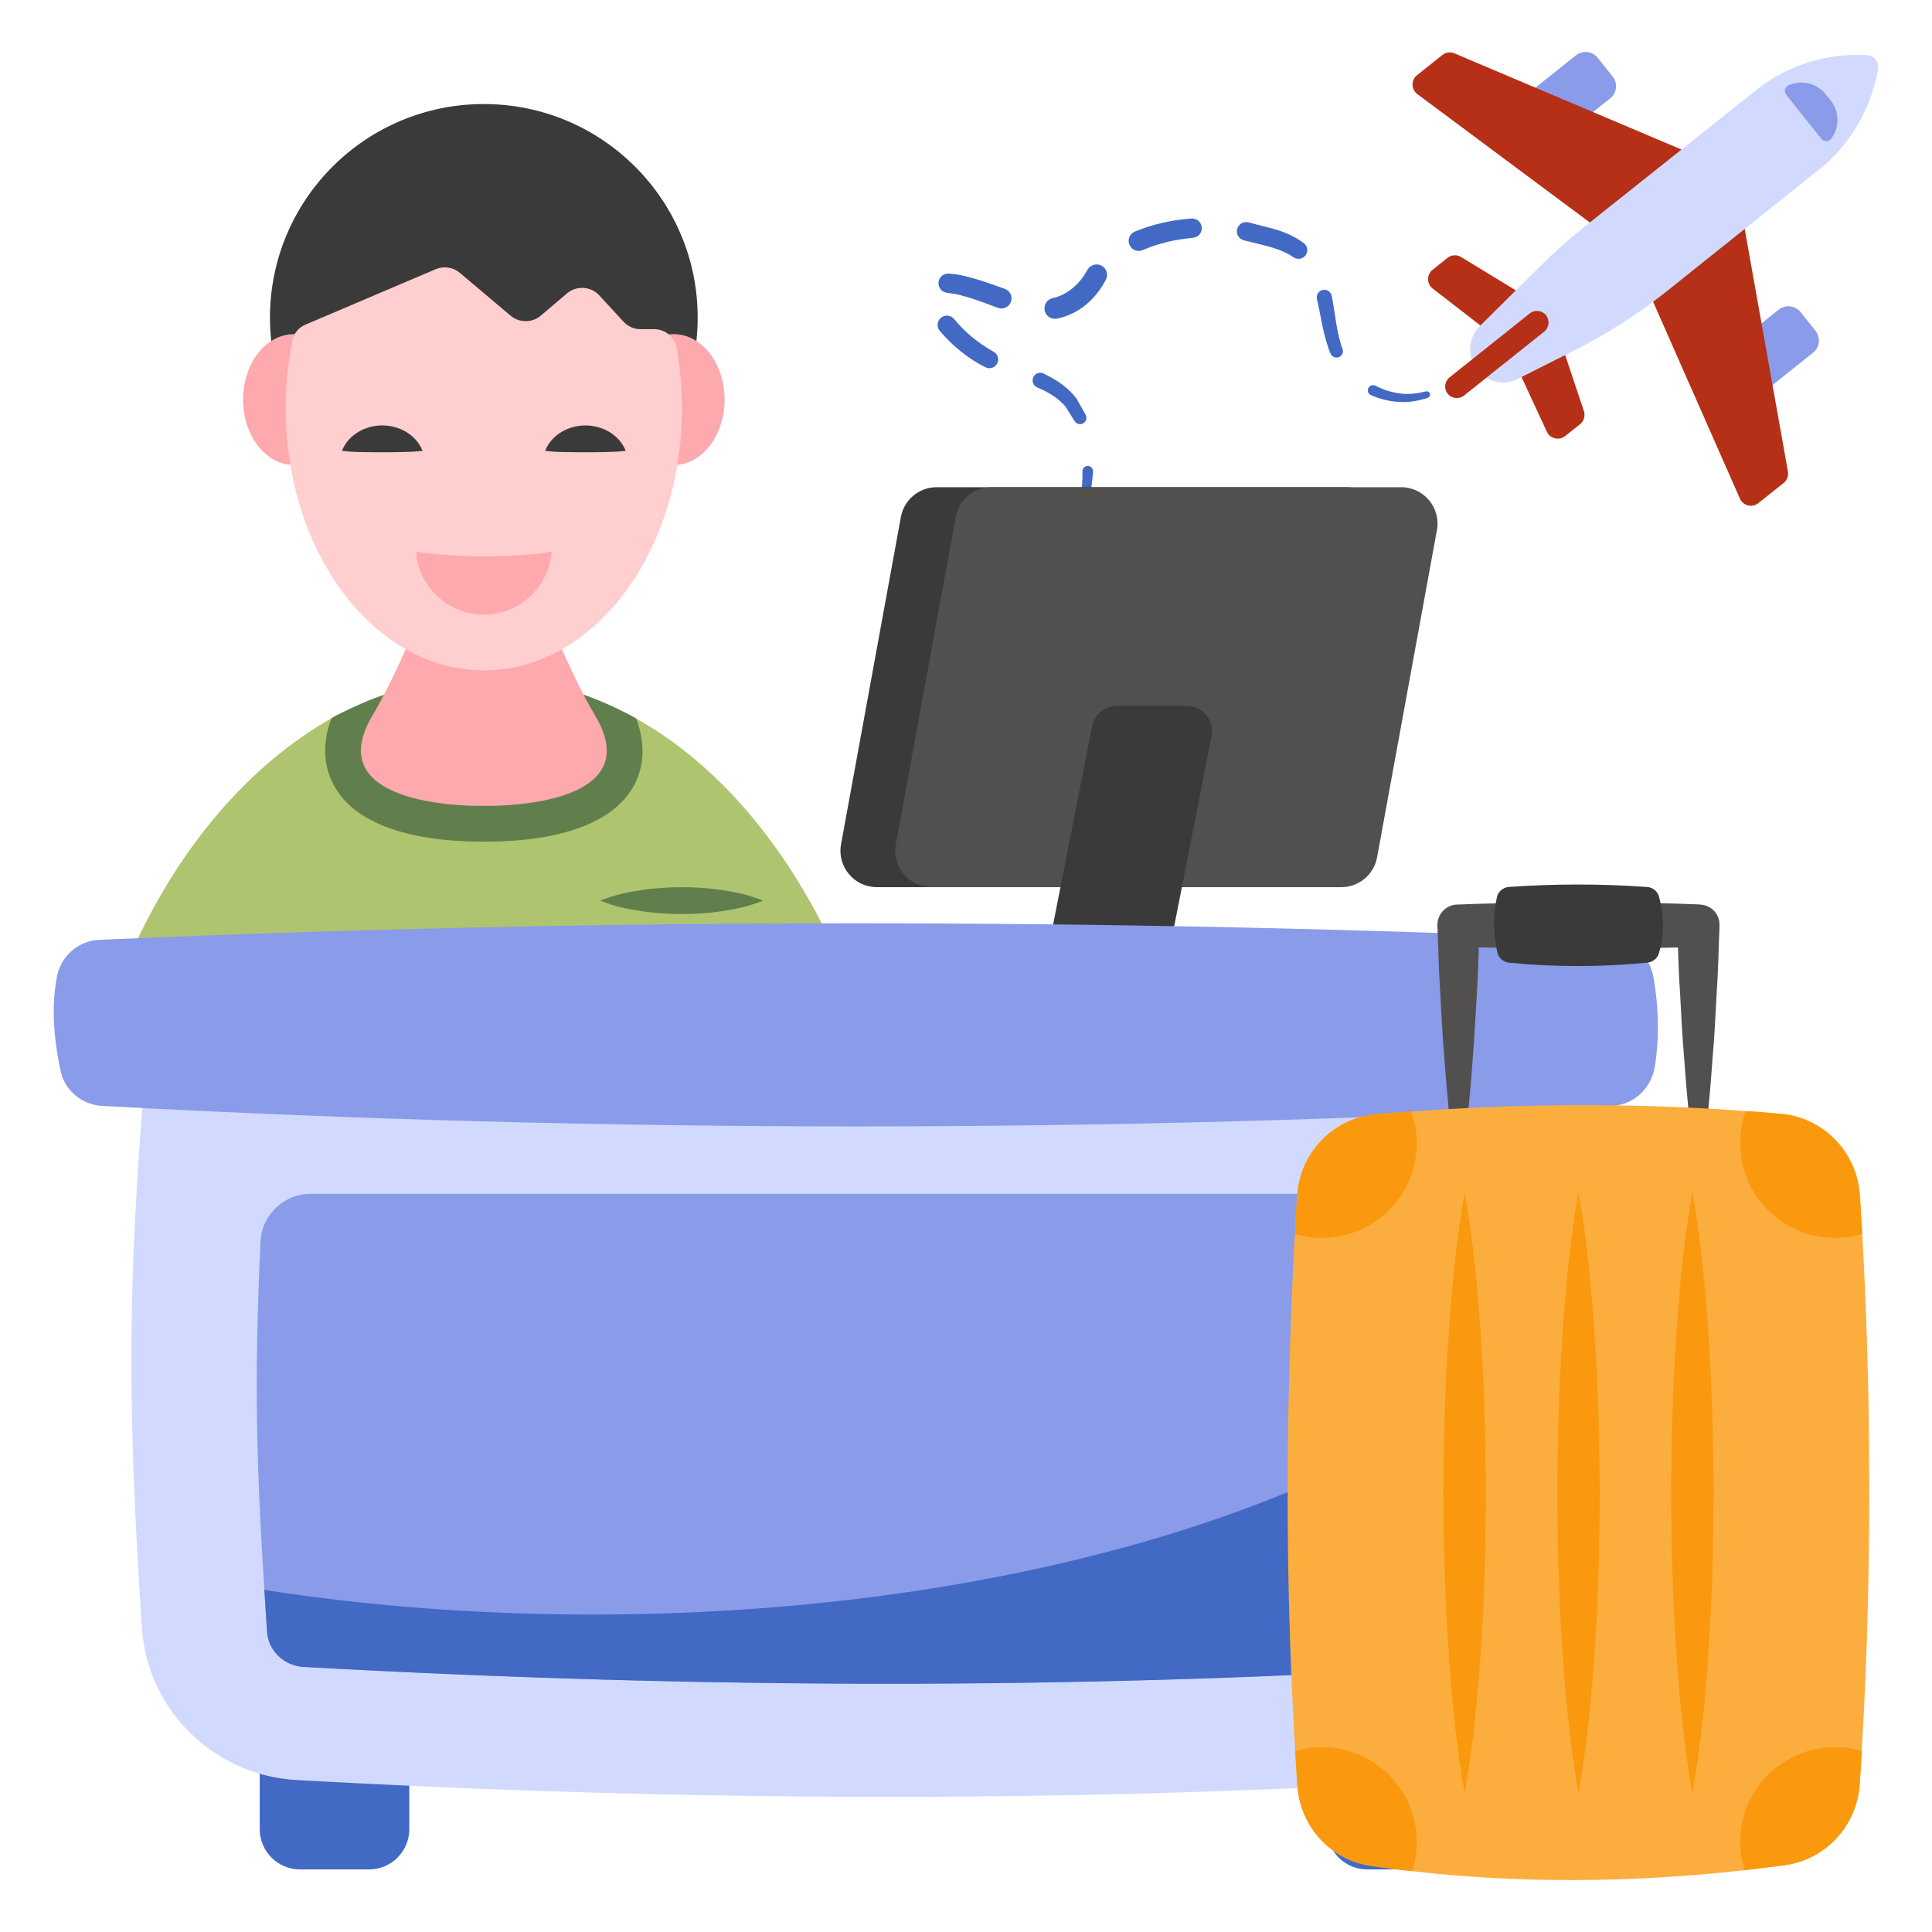 <svg id="Layer_1" enable-background="new 0 0 68 68" viewBox="0 0 68 68" xmlns="http://www.w3.org/2000/svg"><g><g><g><g><path d="m52.708 12.346-.782.625c-.02.016-.049.013-.065-.007-.016-.02-.013-.049.007-.065.001-.001.002-.002.004-.003z" fill="#4269c4"/></g><g><path d="m50.255 14.001c-.319.104-.662.171-1.005.146-.342-.017-.681-.101-.997-.239-.093-.041-.135-.149-.095-.242.041-.093.149-.135.242-.095.004.001.008.004.012.005.267.14.561.235.863.271.304.043.608.004.91-.07l.005-.001c.062-.016.125.022.141.085.015.06-.02.12-.077.139z" fill="#4269c4"/></g><g><path d="m46.831 12.446c-.267-.643-.332-1.313-.479-1.915-.036-.143.052-.288.195-.324s.288.052.324.195c.001.004.002.01.003.014.128.659.168 1.296.378 1.863.044.117-.014.248-.131.292-.114.043-.242-.014-.289-.125z" fill="#4269c4"/></g><g><path d="m45.52 9.052c-.438-.316-1.101-.43-1.692-.581l-.047-.012c-.175-.044-.281-.222-.236-.397.045-.175.222-.28.397-.236.003 0.0.007.002.01.002.648.187 1.315.262 1.937.73.136.102.163.295.061.431-.101.134-.293.16-.429.063z" fill="#4269c4"/></g><g><path d="m41.986 8.372c-.611.051-1.212.192-1.768.431-.18.078-.388-.006-.465-.186-.077-.18.006-.388.186-.465.001-0.0.004-.001.005-.002.637-.263 1.313-.411 1.991-.458.188-.013.35.128.364.316.013.186-.126.348-.312.363z" fill="#4269c4"/></g><g><path d="m38.911 9.868c-.069.127-.18.31-.292.448-.115.146-.245.282-.39.403-.29.241-.645.42-1.028.496-.2.039-.394-.091-.433-.291-.039-.198.09-.391.287-.432.251-.053.49-.178.696-.35.104-.085.2-.183.287-.289.092-.114.151-.207.24-.361.101-.176.326-.237.502-.136.174.1.235.32.14.495z" fill="#4269c4"/></g><g><path d="m35.125 10.835c-.306-.112-.604-.227-.899-.323-.147-.048-.295-.092-.442-.128-.155-.043-.282-.053-.402-.071l-.063-.009c-.185-.028-.312-.201-.285-.386.026-.175.184-.298.358-.288.42.028.712.122 1.044.218.321.099.628.213.929.319.185.065.282.268.217.453-.065.185-.268.282-.453.217-.001-0-.004-.001-.005-.002z" fill="#4269c4"/></g><g><path d="m33.582 11.229c.381.469.861.856 1.39 1.151.149.083.204.271.121.42-.08.146-.262.2-.409.127-.616-.309-1.16-.753-1.606-1.279-.117-.138-.1-.345.038-.462.138-.117.345-.101.462.038.001.001.003.004.005.005z" fill="#4269c4"/></g><g><path d="m36.729 13.146c.305.146.61.326.874.569.126.124.263.251.342.413l.264.466c.061.107.023.245-.085.306-.104.059-.236.025-.3-.075l-.032-.051-.232-.368c-.065-.131-.179-.223-.285-.32-.221-.187-.485-.33-.768-.451-.136-.059-.199-.216-.141-.353.058-.136.216-.199.352-.141.003.001.008.003.011.005z" fill="#4269c4"/></g><g><path d="m38.469 16.595c-.039.662-.175 1.33-.469 1.931-.028.058-.099.082-.157.054-.056-.027-.08-.093-.057-.149.236-.583.32-1.216.314-1.844-.001-.102.081-.186.183-.187s.186.081.187.183c0.0.004 0 .009-0.0.013z" fill="#4269c4"/></g><g><path d="m36.778 20.049-.773.639.708-.706c.017-.02.047-.021.066-.004.02.017.021.047.004.066-.001.001-.004.004-.005.005z" fill="#4269c4"/></g></g><g><g><g><g><path d="m29.384 33.443c-3.28 3.98-7.64 6.39-12.42 6.39-4.74 0-9.05-2.37-12.34-6.31 1.68-3.73 4.15-6.6 7.04-8.24.06-.04.13-.08.19-.11.58-.29 1.15-.55 1.76-.75 1.09-.38 2.22-.58 3.39-.58h.03c.26 0 .52.01.78.04.06 0 .12 0 .18.01h.03c.84.08 1.64.26 2.43.53.59.2 1.17.46 1.73.75.07.04.14.08.21.12 2.87 1.6 5.29 4.47 6.99 8.15z" fill="#aec46e"/></g><g><path d="m22.294 27.683c-.96 1.689-3.63 1.939-5.14 1.939h-.24c-1.51 0-4.18-.25-5.14-1.939-.3-.53-.51-1.33-.11-2.4.06-.04.13-.08.19-.11.58-.29 1.15-.55 1.76-.75 1.09-.38 2.22-.58 3.39-.58h.03c.26 0 .52.01.78.04.06 0 .12 0 .18.01h.03c.84.08 1.64.26 2.43.53.59.2 1.17.46 1.73.75.07.04.14.08.21.12.4 1.07.19 1.86-.1 2.39z" fill="#617f4d"/></g><g><path d="m17.032 28.364s-5.92.157-3.914-3.195c1.04-1.734 2.221-4.904 2.221-4.904h3.385s1.172 3.17 2.213 4.904c2.015 3.352-3.905 3.195-3.905 3.195z" fill="#fea9ad"/></g><g><path d="m21.128 31.699c.477-.196.955-.298 1.432-.368.477-.075.955-.103 1.432-.105.477.001.955.029 1.432.104.477.069.955.172 1.432.369-.477.197-.955.3-1.432.369-.477.075-.955.103-1.432.104-.477-.002-.955-.03-1.432-.105-.477-.07-.955-.172-1.432-.368z" fill="#617f4d"/></g><g><ellipse cx="17.029" cy="11.178" fill="#3a3a3a" rx="7.527" ry="7.516"/></g><g><g><ellipse cx="10.348" cy="14.064" fill="#fea9ad" rx="1.793" ry="2.304"/></g><g><ellipse cx="23.71" cy="14.064" fill="#fea9ad" rx="1.793" ry="2.304"/></g></g><g><path d="m24.004 14.362c0 5.101-3.12 9.233-6.974 9.233-3.854 0-6.974-4.132-6.974-9.233 0-.827.082-1.626.235-2.388.049-.245.226-.448.463-.549l4.575-1.948c.286-.122.619-.073.854.125l1.79 1.51c.303.256.757.255 1.059-.001l.926-.786c.332-.281.838-.251 1.131.067l.86.934c.152.165.371.26.6.26h.472c.394 0 .726.275.794.647.124.683.188 1.395.188 2.129z" fill="#ffcecf"/></g><g><g><path d="m22.024 15.868c-.315.038-.567.038-.794.044-.227.006-.429.006-.624.006-.202 0-.404 0-.631-.006-.227 0-.473-.006-.788-.044.233-.58.82-.889 1.419-.895.599.006 1.179.315 1.419.895z" fill="#3a3a3a"/></g><g><path d="m14.873 15.868c-.315.038-.561.038-.788.044-.227.006-.429.006-.631.006-.202 0-.397 0-.624-.006-.227 0-.479-.006-.795-.044.233-.58.82-.889 1.419-.895.599.006 1.185.315 1.419.895z" fill="#3a3a3a"/></g></g><g><path d="m19.416 19.424c-.107 1.236-1.129 2.207-2.39 2.207-1.261 0-2.283-.971-2.384-2.207 1.696.221 3.279.208 4.774 0z" fill="#fea9ad"/></g></g></g></g><g><g><path d="m45.28 31.225h-14.419c-.799 0-1.403-.724-1.259-1.51l2.106-11.517c.111-.608.641-1.05 1.259-1.05h14.419c.799 0 1.403.724 1.259 1.51l-2.106 11.517c-.111.608-.641 1.05-1.259 1.05z" fill="#3a3a3a"/></g><g><path d="m47.21 31.225h-14.419c-.799 0-1.403-.724-1.259-1.51l2.106-11.517c.111-.608.641-1.05 1.259-1.05h14.419c.799 0 1.403.724 1.259 1.51l-2.106 11.517c-.111.608-.641 1.05-1.259 1.05z" fill="#51504f"/></g><g><path d="m42.645 25.9-1.982 10.082c-.078.412-.443.715-.871.715h-2.464c-.56 0-.979-.513-.871-1.057l1.982-10.082c.086-.412.451-.715.871-.715h2.464c.56-0.0.98.513.871 1.057z" fill="#3a3a3a"/></g><g><g><path d="m12.99 65.797h-2.432c-.782 0-1.417-.634-1.417-1.417v-2.748h5.265v2.748c-0.0.782-.634 1.417-1.417 1.417z" fill="#4269c4"/></g><g><path d="m50.552 65.797h-2.432c-.782 0-1.417-.634-1.417-1.417v-2.748h5.265v2.748c-0.0.782-.634 1.417-1.417 1.417z" fill="#4269c4"/></g></g><g><path d="m55.861 37.171c.392 7.419.406 11.662.084 19.976-.115 2.968-2.459 5.367-5.425 5.541-13.001.765-26.373.727-40.081-.037-2.903-.162-5.249-2.45-5.443-5.351-.545-8.152-.491-12.423.16-20.129z" fill="#d1dafe"/></g><g><path d="m51.528 57.404c-.027.689-.574 1.263-1.272 1.307-6.173.362-12.577.548-19.024.548-6.668 0-13.575-.203-20.543-.592-.689-.035-1.245-.565-1.289-1.236-.389-5.794-.468-8.673-.23-13.743.044-.936.83-1.669 1.766-1.669h38.985c.954 0 1.74.76 1.766 1.713.132 4.814.08 7.71-.159 13.672z" fill="#8a9bea"/></g><g><path d="m51.758 49.053c-.018 2.402-.088 4.849-.23 8.355-.027.689-.574 1.263-1.272 1.307-6.173.362-12.577.548-19.024.548-6.668 0-13.575-.203-20.543-.592-.689-.035-1.245-.565-1.289-1.236-.035-.512-.062-1.007-.097-1.475 3.63.565 7.507.866 11.544.866 12.965 0 24.35-3.1 30.912-7.772z" fill="#4269c4"/></g><g><path d="m58.237 37.577c-.132.745-.745 1.311-1.499 1.348-17.709.962-35.428.962-53.137 0-.717-.037-1.33-.547-1.471-1.245-.255-1.198-.32-2.31-.122-3.319.141-.726.764-1.254 1.499-1.282 17.709-.774 35.437-.774 53.175-.01.745.029 1.377.566 1.509 1.302.207 1.169.207 2.235.047 3.206z" fill="#8a9bea"/></g></g><g><path d="m60.522 32.576c-.033.777-.044 1.554-.098 2.331-.044.777-.076 1.554-.147 2.331-.109 1.554-.266 3.114-.5 4.668-.234-1.554-.391-3.114-.5-4.668-.071-.777-.103-1.554-.147-2.331-.038-.522-.054-1.038-.071-1.56-1.168.033-2.337.038-3.505.044-1.163-.022-2.337-.016-3.505-.049-.016.522-.033 1.043-.065 1.565-.049.777-.082 1.554-.147 2.331-.054.777-.125 1.554-.207 2.336-.081.777-.174 1.554-.293 2.331-.119-.777-.217-1.554-.293-2.331-.082-.782-.152-1.56-.207-2.336-.071-.777-.103-1.554-.147-2.331-.054-.777-.065-1.554-.098-2.331-.011-.391.293-.723.685-.739h.06c1.407-.065 2.815-.049 4.217-.076 1.407.005 2.815.011 4.222.071l.06.006c.397.016.701.342.685.739z" fill="#51504f"/></g><g><g><path d="m65.785 50.986c-.005-.891-.016-1.777-.044-2.668-.038-1.63-.103-3.26-.196-4.891-.027-.451-.054-.907-.087-1.364-.098-1.5-1.266-2.723-2.766-2.858-.413-.038-.821-.071-1.239-.098h-.005c-3.88-.288-7.803-.277-11.781.016-.413.027-.82.054-1.234.092-1.505.136-2.684 1.353-2.777 2.864-.033.451-.06.897-.081 1.348-.092 1.63-.158 3.26-.196 4.891-.027.891-.044 1.777-.049 2.668-.038 3.565.044 7.113.256 10.645.022.402.049.804.076 1.212.092 1.429 1.163 2.625 2.581 2.831.478.065.967.136 1.451.185 3.76.429 7.656.418 11.705-.033.478-.054.951-.12 1.434-.179 1.435-.201 2.527-1.396 2.619-2.842.027-.386.054-.782.076-1.169.207-3.537.293-7.086.256-10.65z" fill="#fbad3e"/></g><g><g><path d="m49.865 40.236c0 1.842-1.492 3.334-3.334 3.334-.33 0-.649-.047-.952-.141.021-.45.047-.9.078-1.35.094-1.507 1.272-2.727 2.779-2.863.413-.037.822-.068 1.23-.094.131.351.199.722.199 1.115z" fill="#fa990e"/></g><g><path d="m65.544 43.429c-.304.094-.623.141-.958.141-1.842 0-3.339-1.492-3.339-3.334 0-.398.068-.78.199-1.131h.005c.419.026.827.063 1.24.099 1.502.136 2.669 1.356 2.768 2.857.031.455.058.911.084 1.366z" fill="#fa990e"/></g><g><path d="m49.865 64.828c0 .361-.058.707-.168 1.031-.487-.052-.973-.12-1.455-.188-1.418-.204-2.486-1.397-2.58-2.831-.026-.403-.052-.806-.073-1.209.298-.089.618-.136.942-.136 1.842 0 3.334 1.492 3.334 3.334z" fill="#fa990e"/></g><g><path d="m65.528 61.636c-.021.387-.047.78-.073 1.167-.094 1.444-1.188 2.643-2.622 2.842-.482.063-.958.126-1.434.178-.099-.314-.152-.649-.152-.995 0-1.842 1.497-3.334 3.339-3.334.33-0.0.644.047.942.141z" fill="#fa990e"/></g></g></g><g><path d="m57.982 33.881c-1.622.16-3.243.161-4.865.003-.2-.019-.372-.166-.415-.362-.153-.707-.154-1.36-.01-1.962.046-.193.223-.329.422-.343 1.618-.113 3.236-.113 4.854.001.194.014.368.145.42.332.188.674.191 1.343-.001 2.006-.052.18-.219.308-.405.326z" fill="#3a3a3a"/></g><g><g><path d="m55.558 41.951c.31 1.764.473 3.528.583 5.292.12 1.764.152 3.528.167 5.292-.013 1.764-.045 3.528-.164 5.292-.11 1.764-.273 3.528-.585 5.292-.312-1.764-.475-3.528-.585-5.292-.119-1.764-.151-3.528-.164-5.292.015-1.764.047-3.528.167-5.292.11-1.764.273-3.528.583-5.292z" fill="#fa990e"/></g><g><path d="m51.55 41.951c.31 1.764.473 3.528.583 5.292.12 1.764.152 3.528.167 5.292-.013 1.764-.045 3.528-.164 5.292-.11 1.764-.273 3.528-.585 5.292-.312-1.764-.475-3.528-.585-5.292-.119-1.764-.151-3.528-.164-5.292.015-1.764.047-3.528.167-5.292.11-1.764.273-3.528.583-5.292z" fill="#fa990e"/></g><g><path d="m59.565 41.951c.31 1.764.473 3.528.583 5.292.12 1.764.152 3.528.167 5.292-.013 1.764-.045 3.528-.164 5.292-.11 1.764-.273 3.528-.585 5.292-.312-1.764-.475-3.528-.585-5.292-.119-1.764-.151-3.528-.164-5.292.015-1.764.047-3.528.167-5.292.11-1.764.273-3.528.583-5.292z" fill="#fa990e"/></g></g><g><g><g><path d="m56.674 3.461-1.545 1.232-1.207-1.513 1.545-1.232c.236-.188.579-.149.767.086l.527.66c.188.236.149.579-.086.767" fill="#8a9bea"/></g><g><path d="m63.814 12.414-1.545 1.232-1.207-1.514 1.545-1.232c.236-.188.579-.149.767.086l.527.66c.188.236.149.579-.086.767" fill="#e9edf4"/></g><g><path d="m63.813 12.413-1.545 1.232-1.207-1.514 1.545-1.232c.236-.188.579-.149.767.086l.527.66c.188.236.149.579-.086.767" fill="#8a9bea"/></g><g><path d="m62.777 17-.89.709c-.216.172-.537.093-.648-.159l-3.483-7.9 3.446-2.748 1.727 9.695c.027.152-.031.307-.152.403" fill="#b53016"/></g><g><path d="m50.765 1.937-.89.709c-.216.172-.211.502.011.667l6.927 5.154 3.446-2.748-9.068-3.841c-.142-.06-.306-.038-.427.058" fill="#b53016"/></g><g><path d="m55.611 14.931-.522.416c-.213.17-.53.095-.645-.152l-1.217-2.626 1.489-1.187 1.032 3.086c.056.168.001.353-.137.463" fill="#b53016"/></g><g><path d="m50.944 9.079-.522.416c-.214.17-.211.495.005.662l2.289 1.771 1.489-1.188-2.779-1.693c-.151-.092-.343-.08-.482.031" fill="#b53016"/></g><g><path d="m66.102 2.429c-.11.62-.31 1.21-.6 1.76-.37.68-.86 1.29-1.48 1.78l-5.43 4.34c-.96.75-1.98 1.41-3.07 1.97l-1.99 1c-.5.32-1.16.21-1.53-.26-.19-.23-.27-.51-.26-.79.02-.28.14-.55.35-.76l2.15-2.13c.46-.46.94-.89 1.44-1.29l6.12-4.87c1.1-.89 2.51-1.32 3.91-1.24.25.01.43.24.39.49z" fill="#d1dafe"/></g><g><path d="m64.106 4.887-1.236-1.55c-.086-.109-.054-.272.071-.33.185-.086.387-.116.584-.094.279.031.547.169.736.407l.172.216c.322.404.313.965.011 1.356-.084.109-.252.104-.338-.004" fill="#8a9bea"/></g><g><path d="m54.352 11.671-2.822 2.251c-.177.141-.436.112-.577-.065-.14-.175-.11-.433.067-.575l2.822-2.251c.175-.14.433-.11.573.065.141.177.112.435-.063.575" fill="#b53016"/></g></g></g></g></g></svg>